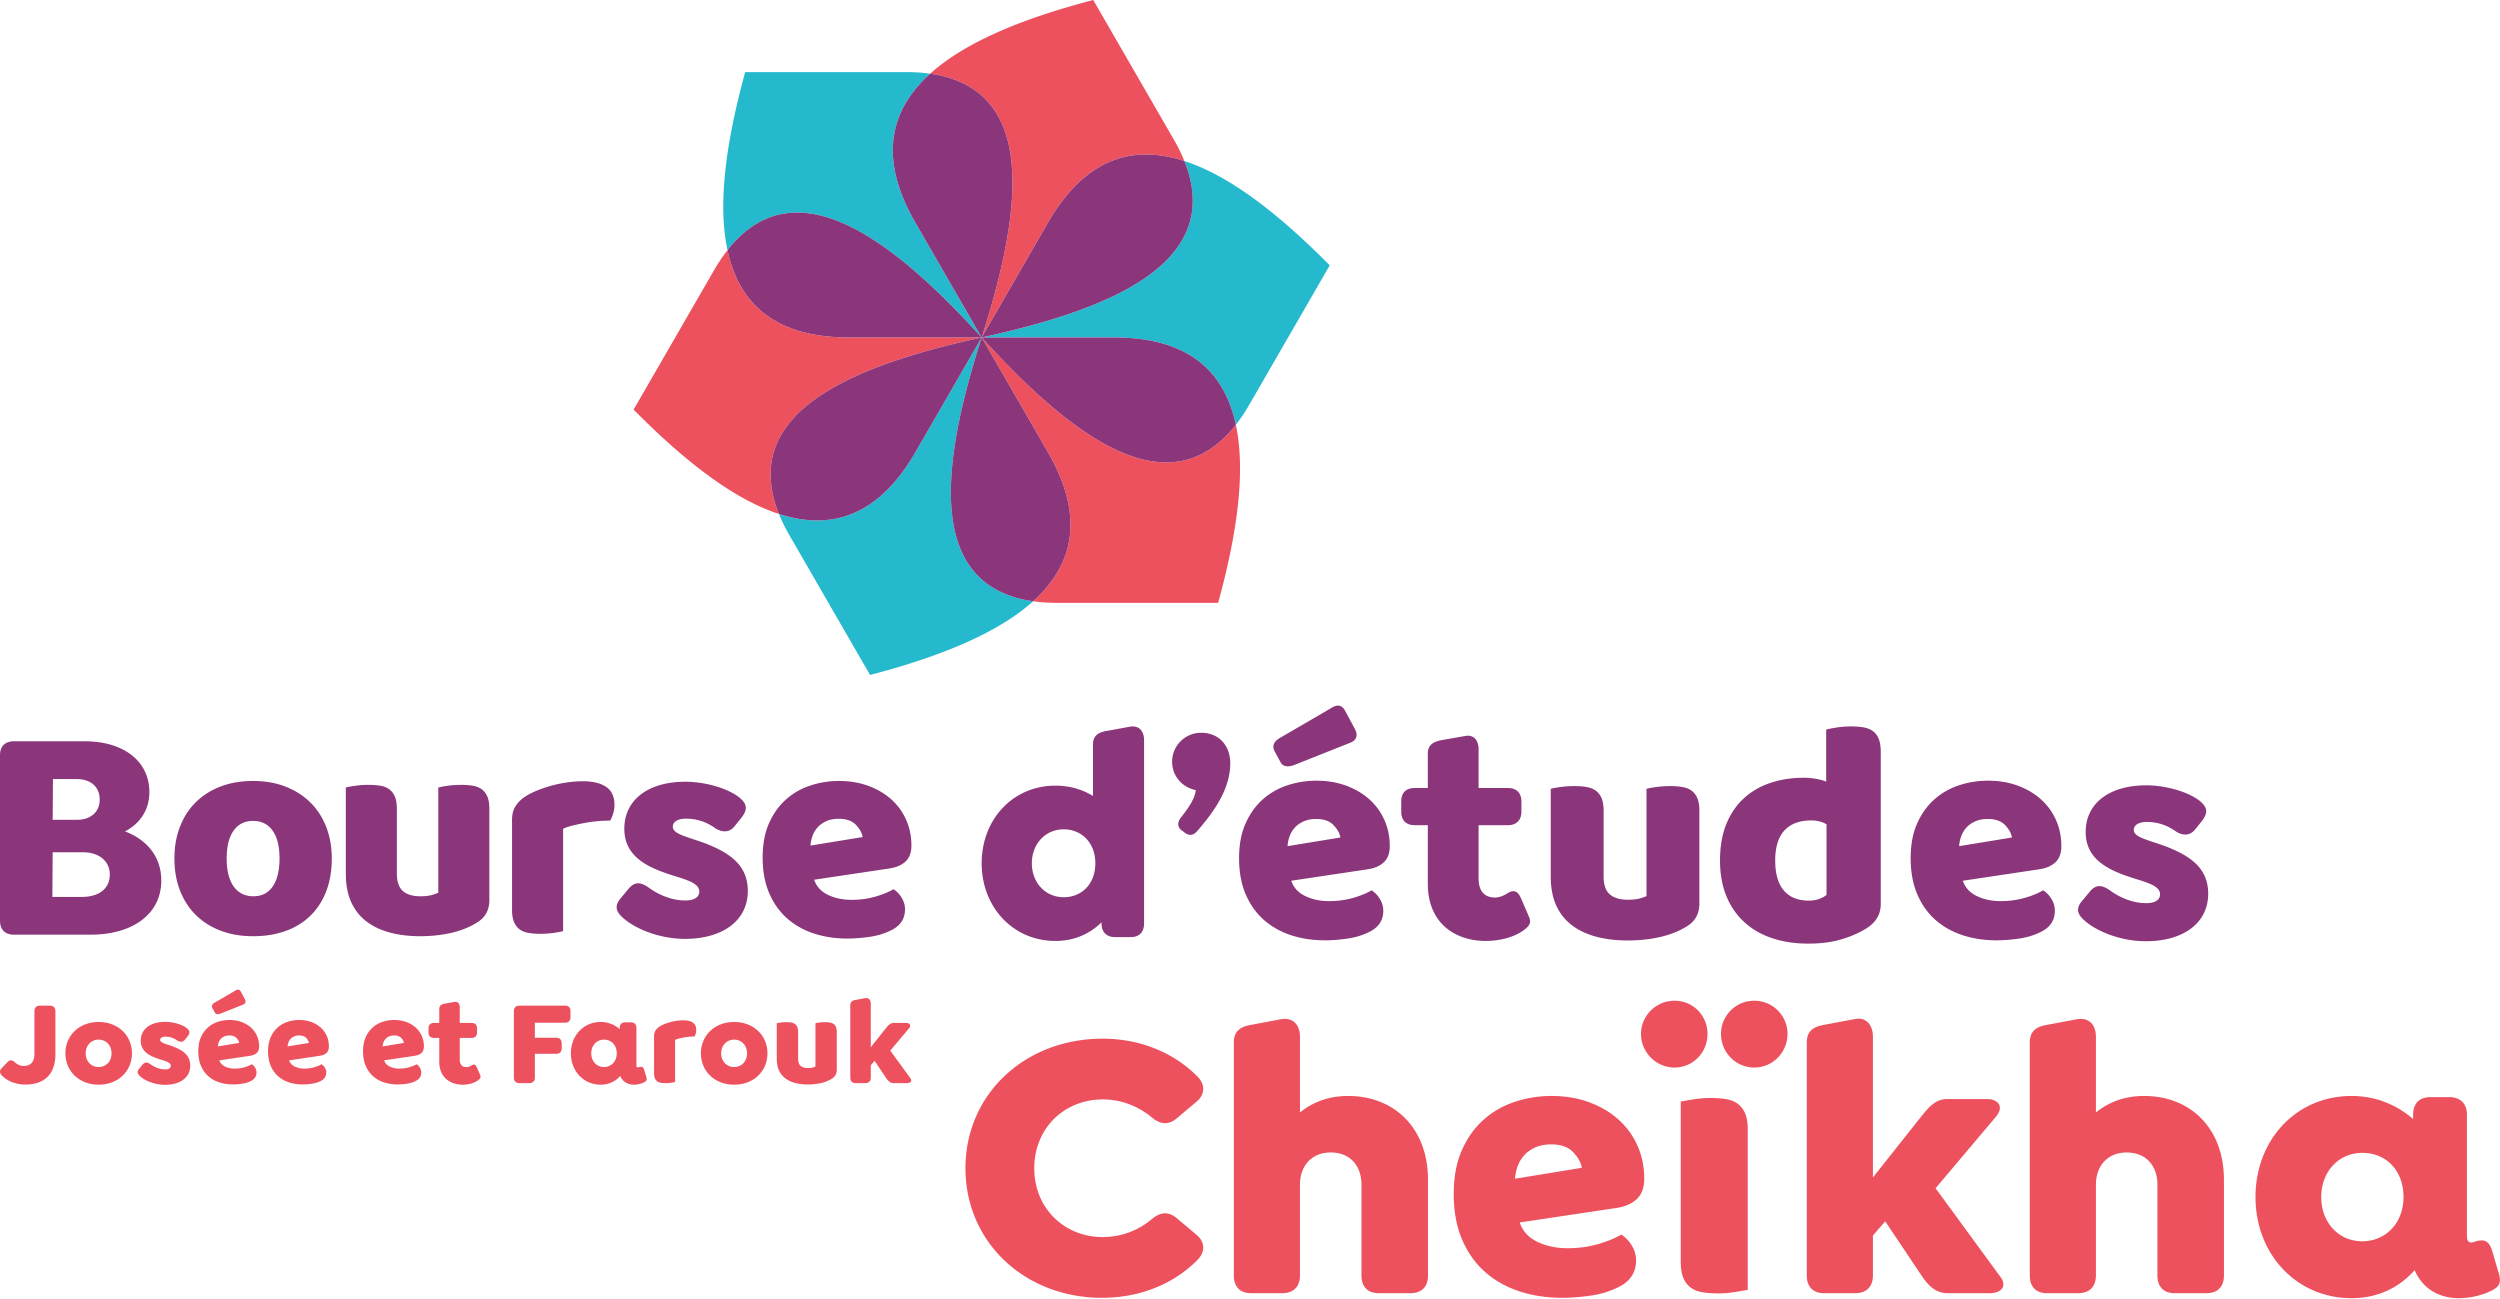 <svg viewBox="0 0 1441 749" xmlns="http://www.w3.org/2000/svg" fill-rule="evenodd" clip-rule="evenodd" stroke-linejoin="round" stroke-miterlimit="2"><path d="M422.39 140.499a67.174 67.174 0 013.984-4.128c.45-.428.905-.789 1.35-1.194.911-.817 1.822-1.634 2.744-2.361.544-.434 1.1-.806 1.65-1.212.839-.616 1.683-1.233 2.533-1.783.595-.383 1.2-.717 1.8-1.067.828-.483 1.65-.961 2.484-1.383.627-.317 1.255-.594 1.883-.878a44.819 44.819 0 012.494-1.055 52.835 52.835 0 011.934-.672 45.878 45.878 0 012.522-.75 48.285 48.285 0 011.972-.473c.85-.183 1.706-.333 2.567-.466.667-.1 1.328-.2 2-.273.867-.094 1.744-.15 2.617-.194.666-.033 1.333-.078 2-.083.9-.006 1.805.027 2.711.072.655.028 1.305.039 1.966.094.95.073 1.911.206 2.867.334.622.083 1.233.144 1.856.25 1.088.177 2.188.422 3.283.666.5.111.994.189 1.489.317 1.583.389 3.172.839 4.766 1.35.495.161.995.361 1.489.528 1.111.383 2.228.766 3.35 1.205.7.278 1.411.595 2.117.889.911.384 1.828.761 2.75 1.184.767.35 1.539.738 2.311 1.116.861.417 1.717.828 2.572 1.272.806.417 1.611.862 2.417 1.3.828.462 1.661.917 2.494 1.395.828.478 1.656.978 2.489 1.478.8.489 1.6.977 2.4 1.483a163.088 163.088 0 014.906 3.222c.878.6 1.755 1.206 2.633 1.828.75.528 1.495 1.072 2.245 1.617.905.666 1.816 1.333 2.727 2.022.695.528 1.389 1.067 2.089 1.605.956.739 1.906 1.478 2.861 2.239.628.5 1.245 1.017 1.873 1.523 1.016.833 2.044 1.666 3.061 2.527.478.4.955.817 1.428 1.223 7.311 6.238 14.555 13.044 21.638 20.155l.406.406a452.458 452.458 0 014.05 4.133c.183.189.367.372.55.561a566.82 566.82 0 014 4.183c.172.178.344.362.517.539a581.348 581.348 0 014.027 4.306l.373.4a649.785 649.785 0 014.194 4.572l-38.255-66.255.005-.006c-21.711-37.644-14.239-65.167 8.572-85.772a99.137 99.137 0 00-3.594-.428c-.245-.022-.472-.061-.717-.083a104.038 104.038 0 00-9.35-.417h.378-93.344a539.298 539.298 0 00-2.562 9.728c-.094.355-.183.705-.272 1.055a417.11 417.11 0 00-2.422 10.089c-6.789 29.928-9.878 58.739-4.944 81.778a70.803 70.803 0 012.727-3.333c.111-.128.228-.25.339-.378" fill="#25b9cd" fill-rule="nonzero"/><path d="M447.325 291.733a67.876 67.876 0 01-1.583-5.517c-.145-.6-.233-1.178-.356-1.767-.255-1.194-.505-2.388-.677-3.555-.1-.683-.15-1.356-.223-2.033-.111-1.034-.227-2.073-.277-3.089-.034-.706-.023-1.395-.028-2.089-.006-.956 0-1.911.05-2.845.033-.694.105-1.383.178-2.066.088-.906.194-1.806.333-2.689a46.96 46.96 0 01.383-2.011c.184-.861.384-1.717.617-2.556a41.435 41.435 0 011.455-4.4c.245-.628.489-1.25.762-1.867.355-.8.744-1.588 1.144-2.372.3-.589.594-1.183.928-1.766a47.6 47.6 0 011.411-2.317c.355-.55.689-1.111 1.067-1.65a51.85 51.85 0 011.727-2.322c.378-.495.739-.995 1.139-1.484.7-.85 1.461-1.677 2.222-2.511.345-.372.662-.761 1.017-1.128a72.858 72.858 0 013.556-3.455c.383-.345.805-.678 1.2-1.017a84.793 84.793 0 012.716-2.305c.589-.467 1.217-.923 1.828-1.384.789-.6 1.578-1.205 2.4-1.794.689-.489 1.411-.967 2.122-1.445.789-.533 1.578-1.072 2.395-1.588a94.032 94.032 0 012.328-1.439c.811-.495 1.622-.984 2.455-1.467.828-.478 1.678-.944 2.528-1.417.817-.45 1.639-.9 2.478-1.339.9-.472 1.816-.938 2.739-1.4.822-.416 1.661-.827 2.505-1.233.961-.461 1.922-.922 2.9-1.367.833-.383 1.678-.761 2.528-1.138 1.028-.45 2.061-.906 3.111-1.35.806-.339 1.622-.673 2.433-1.006 1.117-.456 2.239-.911 3.373-1.361.744-.289 1.5-.572 2.255-.856 1.233-.466 2.461-.939 3.717-1.389.583-.216 1.183-.422 1.772-.627 9.056-3.217 18.572-6.084 28.278-8.661.183-.045.366-.1.55-.15 1.866-.489 3.733-.967 5.605-1.439.256-.067.511-.134.761-.195 1.873-.466 3.745-.928 5.623-1.378a693.854 693.854 0 016.472-1.511c.178-.039.355-.077.533-.122 2.011-.455 4.022-.9 6.034-1.339.005 0 .011-.005.022-.005H489.32c-43.456-.028-63.556-20.261-69.995-50.311a93.154 93.154 0 00-2.166 2.894c-.145.206-.289.378-.434.578a104.587 104.587 0 00-5.033 7.889l.189-.328-46.672 80.844c2.366 2.389 4.75 4.75 7.144 7.084.261.25.517.511.778.761 2.494 2.422 5 4.805 7.522 7.139 22.528 20.839 45.933 37.922 68.35 45.172a82.317 82.317 0 01-1.522-4.028c-.056-.161-.1-.322-.156-.483" fill="#ed515e" fill-rule="nonzero"/><path d="M489.32 194.52h76.511l-.016-.017a838.626 838.626 0 00-4.178-4.55c-.128-.133-.25-.272-.372-.405a1013.888 1013.888 0 00-4.034-4.306c-.172-.178-.339-.361-.511-.539a717.95 717.95 0 00-4-4.183c-.183-.183-.366-.372-.55-.561a395.681 395.681 0 00-4.055-4.133l-.4-.4c-7.089-7.117-14.328-13.923-21.639-20.162-.478-.405-.95-.822-1.428-1.222-1.022-.861-2.044-1.689-3.067-2.528-.622-.505-1.244-1.022-1.866-1.516-.956-.767-1.911-1.506-2.861-2.245-.7-.539-1.395-1.077-2.095-1.605a147.11 147.11 0 00-2.728-2.017c-.744-.55-1.494-1.089-2.239-1.622a189.88 189.88 0 00-7.538-5.05c-.8-.506-1.6-.995-2.4-1.478a123.715 123.715 0 00-2.495-1.483c-.828-.478-1.661-.934-2.494-1.389-.806-.445-1.606-.889-2.411-1.306-.862-.444-1.717-.855-2.573-1.272-.772-.378-1.544-.761-2.316-1.117-.917-.422-1.834-.794-2.75-1.183-.706-.294-1.411-.611-2.111-.889a83.638 83.638 0 00-3.356-1.205c-.494-.167-.989-.367-1.483-.528a74.876 74.876 0 00-4.767-1.35c-.5-.122-.994-.206-1.489-.317-1.094-.244-2.194-.489-3.283-.666-.622-.106-1.239-.162-1.856-.245-.961-.128-1.916-.261-2.872-.339-.656-.055-1.311-.066-1.961-.094a44.108 44.108 0 00-2.717-.067c-.666.006-1.328.045-1.994.078a40.956 40.956 0 00-4.622.467c-.856.133-1.712.288-2.562.466-.661.145-1.316.3-1.977.472-.839.223-1.684.478-2.517.75-.65.212-1.294.434-1.939.678-.833.317-1.667.678-2.494 1.05-.628.284-1.256.561-1.878.878-.833.422-1.661.9-2.483 1.383-.606.35-1.206.689-1.8 1.067-.856.55-1.695 1.167-2.539 1.789-.55.4-1.106.772-1.65 1.205-.923.734-1.828 1.545-2.739 2.362-.45.405-.906.766-1.35 1.194a65.729 65.729 0 00-3.984 4.128l-.344.378a76.954 76.954 0 00-2.722 3.333c6.439 30.055 26.539 50.289 69.994 50.311" fill="#8b357b" fill-rule="nonzero"/><path d="M590.764 345.754a65.924 65.924 0 01-5.572-1.388c-.589-.167-1.133-.384-1.706-.573-1.161-.377-2.322-.755-3.416-1.189-.645-.261-1.245-.55-1.873-.827-.95-.417-1.911-.839-2.811-1.306-.627-.322-1.222-.678-1.827-1.022a47.63 47.63 0 01-2.439-1.461c-.584-.384-1.139-.784-1.7-1.184a46.21 46.21 0 01-2.156-1.638 41.068 41.068 0 01-1.555-1.339 43.464 43.464 0 01-3.306-3.284 43.596 43.596 0 01-1.683-1.983 47.932 47.932 0 01-1.234-1.594 49.666 49.666 0 01-1.483-2.178c-.361-.556-.728-1.111-1.067-1.684a46.782 46.782 0 01-1.3-2.383c-.3-.583-.616-1.155-.9-1.75-.405-.867-.772-1.761-1.144-2.655-.233-.578-.495-1.139-.711-1.728-.389-1.034-.728-2.106-1.061-3.178-.156-.489-.334-.956-.478-1.45a71.308 71.308 0 01-1.206-4.8c-.111-.511-.189-1.039-.289-1.55a86.314 86.314 0 01-.633-3.511c-.111-.745-.189-1.511-.289-2.272-.122-.984-.255-1.967-.35-2.973-.078-.844-.128-1.705-.189-2.561-.066-.955-.139-1.9-.183-2.866-.039-.906-.061-1.823-.078-2.739-.022-.95-.044-1.9-.044-2.861 0-.956.016-1.923.039-2.895.016-.933.039-1.872.077-2.816a208.756 208.756 0 01.339-5.862c.084-1.061.167-2.122.267-3.194.089-.917.183-1.833.283-2.756.123-1.116.245-2.238.384-3.366.105-.867.227-1.745.344-2.617.167-1.194.328-2.389.511-3.6.122-.789.256-1.583.384-2.378.211-1.3.422-2.6.655-3.916.111-.611.233-1.234.345-1.845 1.744-9.455 4.016-19.128 6.638-28.822.05-.183.095-.367.145-.55a527.439 527.439 0 011.555-5.578c.073-.25.139-.505.212-.755.533-1.85 1.072-3.706 1.622-5.556.072-.239.139-.478.211-.717a494.513 494.513 0 011.717-5.644c.05-.172.105-.344.161-.522a605.687 605.687 0 011.855-5.895c0-.005 0-.016.006-.022l-38.256 66.256h-.005c-21.745 37.627-49.317 44.916-78.567 35.466.45 1.1.917 2.206 1.428 3.328.105.222.178.439.283.661 1.256 2.7 2.678 5.467 4.317 8.3l-.189-.328 46.672 80.845a576.712 576.712 0 009.706-2.645c.35-.1.7-.194 1.05-.294 3.344-.95 6.666-1.928 9.95-2.944 29.311-9.089 55.805-20.817 73.289-36.612a73.92 73.92 0 01-4.25-.694c-.167-.033-.328-.072-.495-.106" fill="#25b9cd" fill-rule="nonzero"/><path d="M527.572 260.779h.006l38.25-66.255h-.022c-2.006.439-4.017.889-6.028 1.344-.183.039-.361.084-.539.123-1.917.438-3.828.883-5.744 1.338-.239.056-.484.117-.728.173-1.872.45-3.75.905-5.617 1.372a458.816 458.816 0 00-6.366 1.639c-.189.05-.367.1-.55.15-9.706 2.578-19.223 5.444-28.278 8.661-.595.205-1.189.411-1.778.622-1.25.456-2.483.922-3.717 1.395-.75.283-1.505.566-2.25.855-1.139.445-2.255.9-3.372 1.361-.817.334-1.633.667-2.439 1.006-1.05.439-2.083.894-3.111 1.35-.844.378-1.689.75-2.522 1.133a173.422 173.422 0 00-5.411 2.606c-.922.455-1.834.927-2.734 1.4-.838.439-1.661.889-2.483 1.339-.85.466-1.694.938-2.528 1.416-.827.478-1.639.972-2.45 1.467-.783.472-1.572.95-2.333 1.439-.817.516-1.6 1.05-2.389 1.583-.717.483-1.433.961-2.122 1.45-.828.583-1.611 1.189-2.4 1.789-.611.467-1.239.917-1.828 1.389-.944.75-1.833 1.528-2.722 2.3-.395.344-.811.678-1.2 1.022a75.174 75.174 0 00-3.556 3.45c-.355.372-.672.761-1.016 1.133-.761.828-1.517 1.656-2.223 2.512-.4.483-.755.988-1.138 1.483-.589.767-1.184 1.533-1.728 2.317-.372.538-.711 1.1-1.061 1.655a49.135 49.135 0 00-1.417 2.311 45.303 45.303 0 00-.928 1.772c-.4.784-.789 1.567-1.139 2.367a48.831 48.831 0 00-.766 1.867 43.198 43.198 0 00-1.456 4.4 43.759 43.759 0 00-.611 2.555 40.763 40.763 0 00-.383 2.017 41.91 41.91 0 00-.339 2.689c-.067.683-.139 1.367-.178 2.067-.05.933-.05 1.888-.044 2.844.005.694-.006 1.383.027 2.089.05 1.011.161 2.05.273 3.089.077.678.122 1.344.222 2.033.172 1.167.428 2.361.678 3.556.122.589.211 1.166.355 1.761a69.873 69.873 0 001.583 5.522c.056.161.106.322.162.483.45 1.323.966 2.667 1.522 4.023 29.244 9.455 56.816 2.161 78.566-35.462" fill="#8b357b" fill-rule="nonzero"/><path d="M709.269 248.545a69.06 69.06 0 01-3.984 4.133c-.45.423-.905.784-1.35 1.189-.911.817-1.816 1.628-2.744 2.361-.545.434-1.1.806-1.65 1.211-.839.617-1.684 1.234-2.534 1.784-.594.383-1.2.716-1.8 1.066-.827.484-1.65.962-2.483 1.384-.628.316-1.255.594-1.883.878a44.53 44.53 0 01-2.495 1.055c-.639.239-1.289.461-1.933.672a41.89 41.89 0 01-2.522.75c-.656.173-1.311.328-1.972.473-.85.183-1.706.333-2.567.466-.667.1-1.328.2-2 .272-.867.095-1.745.15-2.617.195-.666.033-1.328.072-2 .083-.9.006-1.805-.033-2.711-.072-.655-.028-1.305-.039-1.967-.094a56.547 56.547 0 01-2.866-.334c-.622-.083-1.234-.144-1.856-.25-1.089-.178-2.189-.422-3.283-.666-.5-.112-.995-.195-1.489-.317a71.72 71.72 0 01-4.767-1.35c-.494-.161-.994-.361-1.483-.528a85.22 85.22 0 01-3.356-1.205c-.705-.278-1.411-.595-2.116-.889-.911-.384-1.828-.761-2.75-1.184-.767-.35-1.545-.739-2.311-1.116-.861-.417-1.717-.828-2.578-1.273-.8-.416-1.606-.861-2.411-1.305-.828-.45-1.661-.911-2.495-1.389-.827-.478-1.655-.978-2.489-1.483-.8-.484-1.6-.973-2.4-1.478-.861-.545-1.722-1.1-2.583-1.667-.772-.505-1.544-1.028-2.322-1.555-.878-.6-1.756-1.206-2.633-1.828-.75-.533-1.495-1.072-2.245-1.617-.905-.666-1.817-1.333-2.728-2.022-.694-.522-1.394-1.067-2.089-1.606a251.319 251.319 0 01-2.861-2.238c-.622-.5-1.244-1.017-1.872-1.523-1.017-.833-2.039-1.666-3.061-2.527-.478-.4-.956-.817-1.428-1.223-7.311-6.233-14.555-13.044-21.639-20.155-.139-.139-.272-.267-.405-.406a452.458 452.458 0 01-4.05-4.133c-.184-.189-.367-.372-.55-.561a482.37 482.37 0 01-4-4.184 492.246 492.246 0 01-4.545-4.844c-.122-.133-.25-.267-.372-.406a802.825 802.825 0 01-4.178-4.55l-.016-.016 38.255 66.255-.005.006c21.711 37.644 14.239 65.167-8.573 85.767 1.178.166 2.373.311 3.595.433.244.022.472.061.717.083 2.966.267 6.072.417 9.344.417h-.372 93.344a587.32 587.32 0 002.567-9.728c.083-.355.178-.705.267-1.061.85-3.367 1.666-6.733 2.422-10.083 6.789-29.928 9.878-58.739 4.944-81.778a72.809 72.809 0 01-2.728 3.333c-.111.128-.227.25-.338.378" fill="#ed515e" fill-rule="nonzero"/><path d="M604.082 260.782l-38.25-66.261c-.005.006-.005.017-.011.022a832.422 832.422 0 00-1.85 5.895c-.055.178-.111.35-.166.522a654.318 654.318 0 00-1.711 5.644c-.073.239-.139.478-.212.717-.55 1.85-1.094 3.706-1.622 5.556-.072.25-.139.505-.211.755a504.507 504.507 0 00-1.555 5.578c-.05.183-.095.367-.145.55-2.622 9.694-4.894 19.367-6.639 28.822-.116.611-.239 1.234-.344 1.845-.234 1.316-.445 2.616-.656 3.916-.128.795-.261 1.589-.383 2.378-.183 1.211-.345 2.406-.511 3.6-.117.872-.239 1.75-.345 2.617-.139 1.128-.266 2.25-.389 3.372-.094.917-.194 1.833-.277 2.75a160.962 160.962 0 00-.45 5.983 149.5 149.5 0 00-.156 3.073 121.98 121.98 0 00-.078 2.816c-.022.972-.039 1.939-.039 2.895 0 .961.023 1.911.045 2.861.017.916.039 1.833.078 2.739.044.966.111 1.911.177 2.866.062.856.117 1.717.195 2.561.094 1.006.228 1.989.35 2.973.094.761.178 1.527.289 2.277.183 1.189.405 2.345.633 3.506.1.511.178 1.039.283 1.55a75.129 75.129 0 001.212 4.8c.144.494.322.961.472 1.45.339 1.072.678 2.144 1.066 3.178.217.589.478 1.15.712 1.728.366.894.733 1.788 1.144 2.655.283.595.594 1.167.9 1.75.417.806.839 1.606 1.3 2.383.339.573.706 1.128 1.067 1.684a45.45 45.45 0 001.477 2.178c.4.538.817 1.066 1.239 1.594.545.678 1.1 1.339 1.684 1.983.45.506.916.995 1.394 1.478a46.022 46.022 0 001.911 1.806 46.2 46.2 0 001.55 1.339 46.361 46.361 0 002.161 1.638c.561.4 1.117.8 1.7 1.184.784.511 1.611.989 2.439 1.461.606.35 1.2.7 1.828 1.022.9.467 1.856.889 2.811 1.306.622.277 1.228.572 1.872.827 1.095.434 2.256.812 3.417 1.195.572.183 1.117.4 1.706.572 1.783.522 3.633.989 5.572 1.383.166.034.328.073.494.106 1.372.272 2.795.494 4.25.694 22.811-20.6 30.278-48.127 8.572-85.772" fill="#8b357b" fill-rule="nonzero"/><path d="M759.308 145.874l-.778-.767a451.573 451.573 0 00-7.528-7.139c-22.522-20.839-45.927-37.922-68.35-45.166a74.758 74.758 0 011.528 4.027c.05.162.1.317.156.484a67.284 67.284 0 011.583 5.516c.145.595.233 1.173.356 1.762.255 1.2.505 2.394.677 3.555.1.689.145 1.356.223 2.033.111 1.039.227 2.078.272 3.089.039.706.028 1.4.028 2.095a48.74 48.74 0 01-.045 2.844c-.039.695-.111 1.378-.178 2.067-.088.9-.194 1.8-.338 2.683-.112.684-.239 1.35-.378 2.017a43.436 43.436 0 01-.617 2.555 42.911 42.911 0 01-1.455 4.4c-.245.628-.489 1.25-.762 1.867-.355.8-.744 1.583-1.144 2.367-.3.594-.6 1.189-.928 1.772-.439.783-.928 1.55-1.416 2.317-.35.55-.689 1.111-1.062 1.655-.544.784-1.138 1.55-1.727 2.317-.384.489-.739.994-1.139 1.478a63.439 63.439 0 01-2.222 2.511c-.345.378-.662.761-1.017 1.133a69.667 69.667 0 01-3.556 3.45c-.389.35-.805.678-1.2 1.022a78.664 78.664 0 01-2.716 2.3c-.595.473-1.223.928-1.828 1.389-.795.6-1.578 1.206-2.4 1.789-.695.495-1.411.967-2.128 1.45-.789.533-1.572 1.067-2.389 1.589-.761.489-1.55.961-2.333 1.439-.811.489-1.622.983-2.45 1.467-.833.477-1.678.944-2.528 1.411-.822.455-1.644.9-2.483 1.344-.9.472-1.811.939-2.734 1.4-.827.417-1.661.828-2.505 1.233-.961.462-1.928.917-2.906 1.367-.833.383-1.672.761-2.522 1.133a193.98 193.98 0 01-3.111 1.356c-.806.339-1.622.672-2.439 1.006-1.117.455-2.233.911-3.372 1.355-.745.295-1.5.572-2.25.856-1.233.472-2.467.939-3.717 1.394-.589.211-1.183.417-1.772.628-9.061 3.211-18.578 6.078-28.283 8.655l-.545.15c-1.866.495-3.733.973-5.605 1.445-.256.061-.511.128-.767.194-1.867.467-3.744.923-5.617 1.373-.244.061-.489.116-.727.177-1.917.45-3.828.9-5.745 1.334-.178.039-.355.083-.533.122-2.017.455-4.028.905-6.034 1.344-.005 0-.016 0-.022.006h76.506c43.461.022 63.561 20.255 70 50.311a94.7 94.7 0 002.166-2.9c.145-.2.289-.372.434-.578a104.06 104.06 0 005.028-7.883l-.184.322 46.672-80.839a567.166 567.166 0 00-7.144-7.083" fill="#25b9cd" fill-rule="nonzero"/><path d="M642.339 194.524h-76.512l.017.017a767.16 767.16 0 004.178 4.55c.128.139.25.267.372.406a956.28 956.28 0 004.033 4.305 658.12 658.12 0 004.512 4.722c.183.184.366.373.55.562a478.788 478.788 0 004.455 4.533c7.089 7.117 14.328 13.922 21.639 20.161.478.406.956.822 1.428 1.222 1.022.856 2.044 1.689 3.066 2.522.623.512 1.245 1.023 1.867 1.523.956.761 1.911 1.505 2.867 2.244.694.539 1.389 1.078 2.089 1.606.905.683 1.816 1.355 2.727 2.016.745.55 1.495 1.089 2.239 1.623a189.854 189.854 0 007.539 5.05c.8.505 1.6.994 2.4 1.477.834.506 1.661 1 2.495 1.484.833.477 1.661.933 2.494 1.389.806.444 1.611.888 2.411 1.3.861.45 1.717.861 2.572 1.277.773.378 1.545.761 2.317 1.117.917.417 1.833.794 2.75 1.183.706.295 1.411.611 2.111.889 1.122.439 2.239.822 3.356 1.206.494.166.989.366 1.483.522a68.19 68.19 0 004.767 1.356c.5.122.994.205 1.489.316 1.094.245 2.194.484 3.283.667.622.105 1.239.161 1.856.244a50.67 50.67 0 002.872.339c.655.056 1.311.067 1.961.095.905.039 1.817.077 2.717.066.666-.005 1.327-.044 1.994-.083.878-.044 1.75-.1 2.622-.189a48.769 48.769 0 002-.278 39.497 39.497 0 002.561-.461 48.972 48.972 0 001.978-.478 41.67 41.67 0 002.517-.744c.65-.211 1.294-.433 1.939-.678a45.588 45.588 0 002.494-1.05c.628-.283 1.256-.561 1.878-.878a49.62 49.62 0 002.483-1.383c.606-.35 1.206-.689 1.8-1.067.856-.555 1.695-1.172 2.539-1.788.55-.4 1.106-.778 1.65-1.206.922-.733 1.828-1.544 2.739-2.361.45-.406.906-.767 1.35-1.195a67.378 67.378 0 003.983-4.127c.117-.134.234-.25.345-.378a78.328 78.328 0 002.722-3.333c-6.439-30.056-26.539-50.289-69.994-50.312" fill="#8b357b" fill-rule="nonzero"/><path d="M540.895 43.289c1.939.394 3.789.861 5.572 1.389.589.172 1.133.383 1.705.572 1.162.378 2.323.756 3.417 1.189.645.261 1.245.55 1.872.828.956.422 1.906.839 2.811 1.305.628.322 1.223.678 1.828 1.022.828.473 1.656.95 2.439 1.462.583.383 1.139.783 1.7 1.188a42.319 42.319 0 012.156 1.634c.533.433 1.05.883 1.555 1.339a41.966 41.966 0 011.906 1.811c.478.478.944.966 1.4 1.472a47.131 47.131 0 011.683 1.983c.422.528.839 1.056 1.233 1.6a45.429 45.429 0 011.484 2.173c.361.555.728 1.111 1.066 1.683.462.778.878 1.583 1.3 2.383.3.584.617 1.156.9 1.75.406.867.773 1.761 1.139 2.656.239.578.495 1.139.717 1.728a58.548 58.548 0 011.061 3.177c.156.489.333.956.478 1.45.45 1.561.855 3.167 1.205 4.806.112.505.189 1.033.289 1.544a86.31 86.31 0 01.634 3.511c.111.745.189 1.512.289 2.273.122.989.25 1.966.35 2.977.077.839.127 1.7.188 2.562.067.95.139 1.894.184 2.861.039.905.055 1.827.078 2.739.022.95.044 1.9.044 2.861 0 .955-.017 1.922-.039 2.894-.017.933-.044 1.872-.078 2.822a198.101 198.101 0 01-.339 5.856c-.083 1.061-.166 2.122-.272 3.194-.083.917-.178 1.834-.278 2.756-.122 1.117-.244 2.239-.383 3.372-.105.861-.228 1.739-.35 2.611a225.16 225.16 0 01-.505 3.6c-.123.789-.256 1.584-.384 2.378-.211 1.3-.422 2.606-.655 3.917-.106.616-.234 1.233-.345 1.85-1.744 9.45-4.016 19.122-6.639 28.816-.05.184-.1.367-.144.55a527.512 527.512 0 01-1.556 5.578c-.072.25-.139.506-.211.756a684.068 684.068 0 01-1.622 5.555c-.072.239-.139.478-.211.717-.567 1.883-1.133 3.767-1.717 5.644-.05.173-.105.345-.161.523a634.269 634.269 0 01-1.855 5.894c0 .006-.006.017-.006.022l38.256-66.255c21.75-37.628 49.322-44.917 78.566-35.467a85.851 85.851 0 00-1.422-3.322c-.106-.228-.178-.439-.283-.667a105.834 105.834 0 00-4.317-8.3l.189.328L630.145 0c-3.256.85-6.489 1.733-9.706 2.639-.35.1-.705.194-1.05.294-3.344.95-6.667 1.928-9.95 2.945-29.311 9.089-55.805 20.816-73.289 36.611 1.45.2 2.878.422 4.25.694.167.034.328.073.495.106" fill="#ed515e" fill-rule="nonzero"/><path d="M527.577 128.261l38.25 66.261c.005-.005.005-.016.011-.022a832.134 832.134 0 001.85-5.894l.167-.523c.577-1.877 1.15-3.761 1.711-5.644.072-.239.139-.478.211-.717a528.6 528.6 0 001.622-5.555c.072-.25.139-.506.211-.756.528-1.861 1.05-3.717 1.556-5.578.05-.183.094-.366.144-.55 2.622-9.694 4.895-19.366 6.639-28.816.117-.617.239-1.239.345-1.85.233-1.311.444-2.617.655-3.917.128-.794.261-1.589.383-2.378.184-1.211.345-2.405.512-3.6.116-.872.238-1.75.344-2.611.139-1.133.267-2.255.383-3.378.1-.916.195-1.833.284-2.75.1-1.072.183-2.133.266-3.194.067-.933.134-1.867.184-2.789.061-1.033.116-2.056.155-3.072.039-.945.061-1.884.078-2.817.022-.972.039-1.939.039-2.894 0-.961-.022-1.911-.045-2.861-.016-.912-.038-1.834-.077-2.739a96.042 96.042 0 00-.184-2.867 90.517 90.517 0 00-.189-2.556c-.094-1.011-.227-1.988-.35-2.977-.1-.761-.177-1.528-.288-2.278a87.649 87.649 0 00-.634-3.506c-.1-.511-.178-1.039-.289-1.544a70.582 70.582 0 00-1.205-4.806c-.145-.494-.322-.961-.472-1.45-.339-1.072-.678-2.144-1.067-3.177-.217-.589-.478-1.15-.711-1.728a54.165 54.165 0 00-1.145-2.656c-.283-.594-.6-1.166-.9-1.75-.416-.8-.839-1.605-1.3-2.383-.339-.572-.705-1.128-1.066-1.683a42.5 42.5 0 00-1.478-2.173c-.4-.544-.817-1.072-1.239-1.6a47.131 47.131 0 00-1.683-1.983 45.487 45.487 0 00-1.4-1.478 45.451 45.451 0 00-1.906-1.805 39.325 39.325 0 00-1.555-1.339 39.817 39.817 0 00-2.156-1.634 46.808 46.808 0 00-1.7-1.188 47.642 47.642 0 00-2.439-1.462c-.605-.344-1.2-.7-1.828-1.022-.9-.466-1.855-.889-2.811-1.305-.622-.278-1.228-.567-1.872-.828-1.094-.433-2.256-.811-3.417-1.195-.572-.183-1.116-.394-1.705-.572a68.115 68.115 0 00-5.572-1.383c-.167-.033-.328-.072-.495-.106a73.074 73.074 0 00-4.25-.694c-22.811 20.6-30.278 48.128-8.572 85.772M604.086 128.264l-38.255 66.261c.005-.006.011-.006.022-.006a771.48 771.48 0 006.028-1.344c.183-.039.361-.083.539-.122 1.916-.439 3.827-.884 5.744-1.339.239-.056.483-.117.728-.172 1.872-.45 3.75-.906 5.617-1.373.255-.066.511-.133.761-.194 1.877-.472 3.744-.95 5.605-1.444.189-.05.367-.1.55-.15 9.706-2.578 19.222-5.445 28.278-8.662.589-.205 1.189-.411 1.778-.622 1.25-.455 2.483-.922 3.716-1.394.75-.284 1.506-.567 2.25-.856 1.139-.444 2.256-.9 3.373-1.361.816-.328 1.633-.661 2.439-1a203.4 203.4 0 003.111-1.355c.844-.378 1.689-.75 2.522-1.134a177.24 177.24 0 008.144-4.005 122.46 122.46 0 002.484-1.339c.85-.467 1.694-.939 2.527-1.417.828-.478 1.639-.972 2.45-1.461.784-.478 1.573-.956 2.334-1.439.816-.522 1.6-1.055 2.389-1.589.711-.483 1.433-.955 2.127-1.45.823-.583 1.606-1.189 2.4-1.789.606-.461 1.234-.916 1.823-1.389.944-.75 1.833-1.527 2.722-2.3.394-.344.811-.677 1.2-1.022a74.67 74.67 0 003.555-3.45c.356-.372.673-.755 1.017-1.133.756-.828 1.517-1.656 2.217-2.511.405-.484.761-.989 1.144-1.484.589-.766 1.184-1.533 1.728-2.316.372-.539.711-1.1 1.061-1.65.489-.767.972-1.534 1.417-2.317.328-.583.622-1.178.928-1.772.4-.783.788-1.567 1.144-2.367.267-.616.517-1.244.761-1.866a43.229 43.229 0 001.456-4.4c.227-.845.433-1.695.611-2.556.139-.667.272-1.339.383-2.017.145-.883.25-1.783.339-2.683.067-.689.139-1.372.178-2.067.05-.939.05-1.894.044-2.85 0-.694.006-1.383-.028-2.089-.05-1.011-.161-2.05-.272-3.088-.078-.678-.122-1.345-.222-2.034-.172-1.166-.428-2.361-.678-3.555-.122-.589-.211-1.167-.355-1.761a69.365 69.365 0 00-1.584-5.523 13.008 13.008 0 01-.155-.483 77.147 77.147 0 00-1.528-4.022c-29.244-9.456-56.817-2.161-78.567 35.461" fill="#8b357b" fill-rule="nonzero"/><path d="M556.487 673.374c0-42.767 34.35-74.683 79.117-74.683 21.495 0 40.772 7.983 54.289 21.5 4.878 4.65 4.878 10.416 0 14.622l-11.3 9.533c-4.878 4.211-9.528 3.983-14.628-.222-7.755-6.428-17.505-10.417-28.361-10.417-22.161 0-39.45 16.622-39.45 39.667 0 23.05 17.289 39.667 39.45 39.667a43.731 43.731 0 0028.361-10.412c5.1-4.211 9.75-4.433 14.628-.222l11.3 9.528c4.878 4.211 4.878 9.972 0 14.622-13.517 13.522-32.794 21.5-54.733 21.5-44.323 0-78.673-31.911-78.673-74.683M823.094 680.024v55.178c0 6.428-3.544 10.195-10.194 10.195h-18.173c-6.427 0-9.972-3.767-9.972-10.195v-52.3c0-11.078-6.65-18.611-17.728-18.611-10.861 0-17.727 7.533-17.727 18.611v52.3c0 6.428-3.767 10.195-10.195 10.195h-17.95c-6.428 0-9.972-3.767-9.972-10.195V600.908c0-6.422 3.544-9.084 9.972-10.195l17.728-3.322c6.65-.883 10.417 3.545 10.417 10.195v43.655c7.089-5.761 16.177-9.528 27.7-9.528 27.033 0 46.094 18.839 46.094 48.311M1146.92 745.397h-24.16c-6.65 0-10.85-3.767-15.07-9.973l-21.05-31.466-7.09 8.194v23.05c0 6.428-3.77 10.195-10.19 10.195h-17.95c-6.43 0-9.98-3.767-9.98-10.195V600.908c0-6.422 3.55-9.084 9.98-10.195l17.72-3.322c6.65-1.328 10.42 3.545 10.42 10.195v81.111l27.92-35.239c4.88-5.984 8.42-9.972 15.07-9.972h22.6c6.21 0 10.42 3.988 5.32 10.194l-34.79 41.217 36.79 50.305c5.09 6.206.89 10.195-5.54 10.195M1281.88 680.024v55.178c0 6.428-3.54 10.195-10.19 10.195h-18.17c-6.43 0-9.98-3.767-9.98-10.195v-52.3c0-11.078-6.64-18.611-17.72-18.611-10.87 0-17.73 7.533-17.73 18.611v52.3c0 6.428-3.77 10.195-10.2 10.195h-17.95c-6.42 0-9.97-3.767-9.97-10.195V600.908c0-6.422 3.55-9.084 9.97-10.195l17.73-3.322c6.65-.883 10.42 3.545 10.42 10.195v43.655c7.09-5.761 16.18-9.528 27.7-9.528 27.03 0 46.09 18.839 46.09 48.311M1436.35 743.846c-6.65 3.322-13.96 4.427-19.05 4.427-11.75 0-21.06-5.755-25.49-16.172-8.64 9.75-20.83 16.172-36.34 16.172-31.91 0-55.4-25.483-55.4-58.277 0-32.8 23.26-58.284 55.4-58.284 13.96 0 25.92 5.1 35.45 13.295v-2.434c0-6.427 3.55-10.194 9.97-10.194h10.86c6.43 0 10.19 3.767 10.19 10.194v69.361c0 2.217.23 4.212 2.44 4.212 1.55 0 3.33-1.112 5.32-1.112 3.55-.438 5.55 1.778 6.87 6.212l3.55 12.183c2.21 6.428-.23 8.422-3.77 10.417m-50.97-53.85c0-15.512-10.19-25.484-23.71-25.484-13.96 0-23.71 11.078-23.71 25.484 0 14.405 9.75 25.483 23.71 25.483 13.08 0 23.71-10.195 23.71-25.483M900.495 748.056c-8.85 0-17.067-1.239-24.639-3.712-7.584-2.477-14.178-6.188-19.806-11.138s-10.05-11.178-13.278-18.678c-3.227-7.5-4.838-16.278-4.838-26.328 0-9.906 1.611-18.417 4.838-25.544 3.228-7.123 7.462-12.973 12.717-17.55 5.25-4.578 11.25-7.95 18-10.128 6.75-2.172 13.65-3.267 20.706-3.267 7.95 0 15.189 1.206 21.716 3.6 6.528 2.406 12.15 5.711 16.878 9.906 4.728 4.2 8.395 9.227 11.022 15.077 2.623 5.85 3.939 12.228 3.939 19.128 0 5.1-1.428 9-4.278 11.7-2.85 2.706-6.822 4.428-11.922 5.178l-55.583 8.328c1.65 4.944 5.022 8.661 10.128 11.139 5.094 2.472 10.944 3.711 17.55 3.711 6.15 0 11.961-.789 17.444-2.361 5.472-1.578 9.933-3.411 13.389-5.517 2.394 1.5 4.422 3.6 6.072 6.306 1.645 2.7 2.472 5.55 2.472 8.544 0 6.756-3.144 11.778-9.45 15.078-4.805 2.555-10.2 4.278-16.2 5.178-6.005.9-11.627 1.35-16.877 1.35m-6.3-88.434c-3.6 0-6.717.6-9.339 1.795-2.628 1.205-4.767 2.739-6.417 4.616a19.158 19.158 0 00-3.711 6.3 25.64 25.64 0 00-1.461 7.089l38.478-6.3c-.45-3-2.1-6-4.95-9.005-2.85-3-7.056-4.495-12.6-4.495M1001.72 636.278c-1.819-1.361-4.052-2.272-6.696-2.727-2.656-.456-5.645-.678-8.973-.678-3.333 0-6.622.261-9.877.794a401.63 401.63 0 00-7.384 1.25v92.428c0 3.783.489 6.85 1.478 9.2.983 2.35 2.383 4.2 4.2 5.561 1.817 1.361 4.05 2.272 6.706 2.728 2.644.455 5.633.678 8.966.678 3.328 0 6.622-.261 9.88-.795 3.25-.533 5.72-.95 7.38-1.25v-92.428c0-3.783-.49-6.85-1.48-9.2-.98-2.344-2.38-4.2-4.2-5.561M984.206 595.978c0-10.622-8.35-19.166-18.977-19.166-10.623 0-19.35 8.544-19.35 19.166 0 10.628 8.727 19.356 19.35 19.356 10.627 0 18.977-8.728 18.977-19.356M1011.15 576.814a19.116 19.116 0 00-19.165 19.167c0 10.627 8.545 19.35 19.165 19.35 10.63 0 19.17-8.723 19.17-19.35a19.114 19.114 0 00-19.17-19.167M1.151 619.988c-1.511-1.439-1.511-2.95-.139-4.327l3.162-3.3c1.511-1.645 2.75-1.506 4.327-.134 1.239 1.095 2.817 2.195 5.156 2.195 3.917 0 6.178-2.4 6.178-6.734v-24.8c0-2.061 1.172-3.233 3.233-3.233h5.633c2.067 0 3.234 1.172 3.234 3.233v24.661c0 11.617-6.323 17.595-17.384 17.595-4.744 0-9.966-1.65-13.4-5.156M37.705 607.142c0-10.373 8.039-18.073 19.166-18.073 11.139 0 19.178 7.7 19.178 18.073 0 10.372-8.039 18.072-19.178 18.072-11.127 0-19.166-7.7-19.166-18.072m26.589 0c0-4.539-3.089-7.9-7.423-7.9-4.322 0-7.489 3.361-7.489 7.9 0 4.533 3.167 7.9 7.489 7.9 4.334 0 7.423-3.367 7.423-7.9M80.722 620.333c-1.583-1.439-1.922-2.745-.278-4.606l1.65-1.989c1.578-1.922 3.095-1.377 4.606-.344 2.333 1.717 5.355 3.028 8.522 3.028 2.055 0 3.222-.761 3.222-2.067 0-1.65-2.128-2.406-4.322-3.161-6.117-1.85-12.989-4.05-12.989-11.333 0-6.667 5.5-10.862 14.089-10.862 4.944 0 10.233 1.717 12.639 3.784 1.583 1.372 1.855 2.611.205 4.666l-1.444 1.789c-1.167 1.517-2.817 1.517-4.395.55-1.922-1.372-4.122-2.266-6.872-2.266-1.922 0-3.022.755-3.022 1.855 0 1.717 3.161 2.267 7.489 3.85 5.633 2.195 9.828 5.011 9.828 10.989 0 6.939-5.911 11.067-14.5 11.067-6.045 0-11.684-2.411-14.428-4.95M123.869 583.714c.55.962 1.717 1.095 3.161.545l13.122-5.222c1.167-.478 1.789-1.511 1.034-3.023l-2.406-4.461c-.616-1.105-1.578-1.516-3.028-.622l-12.022 7.006c-1.578.894-1.989 1.994-1.166 3.366l1.305 2.411zM275.382 622.807c-2.128 1.511-5.361 2.406-8.728 2.406-6.872 0-13.467-3.917-13.467-13.328v-13.606h-3.022c-2.061 0-3.161-1.166-3.161-3.161v-2.339c0-2.061 1.1-3.155 3.161-3.155h3.022v-7.972c0-1.995 1.167-2.75 3.162-3.167l5.494-.961c2.067-.411 3.161 1.039 3.161 3.094v9.006h6.806c1.989 0 3.161 1.094 3.161 3.155v2.339c0 1.995-1.172 3.161-3.161 3.161h-6.806v12.367c0 3.367 1.717 4.467 3.85 4.467 1.028 0 2.061-.484 2.817-.961 1.716-1.1 2.544-.278 3.161 1.027l1.922 4.473c.756 1.644-.483 2.466-1.372 3.155M296.202 621.089v-38.205c0-2.056 1.167-3.228 3.228-3.228h26.183c2.128 0 3.222 1.1 3.222 3.228v3.372c0 2.061-1.094 3.228-3.222 3.228h-17.317v8.655h12.228c2.061 0 3.228 1.167 3.228 3.228v2.889c0 2.061-1.167 3.161-3.228 3.161h-12.228v13.672c0 2.062-1.172 3.228-3.233 3.228h-5.633c-2.061 0-3.228-1.166-3.228-3.228M371.303 623.836c-2.061 1.033-4.328 1.378-5.911 1.378-3.639 0-6.528-1.789-7.906-5.017-2.677 3.022-6.455 5.017-11.261 5.017-9.894 0-17.178-7.906-17.178-18.072 0-10.167 7.212-18.073 17.178-18.073 4.328 0 8.039 1.584 10.989 4.123v-.756c0-1.989 1.1-3.155 3.095-3.155h3.366c1.989 0 3.161 1.166 3.161 3.155v21.511c0 .684.067 1.306.756 1.306.483 0 1.033-.345 1.65-.345 1.1-.139 1.717.55 2.128 1.923l1.1 3.777c.683 1.995-.073 2.611-1.167 3.228m-15.806-16.694c0-4.811-3.155-7.9-7.35-7.9-4.327 0-7.355 3.433-7.355 7.9 0 4.466 3.028 7.9 7.355 7.9 4.056 0 7.35-3.161 7.35-7.9M404.009 607.142c0-10.373 8.038-18.073 19.166-18.073 11.139 0 19.178 7.7 19.178 18.073 0 10.372-8.039 18.072-19.178 18.072-11.128 0-19.166-7.7-19.166-18.072m26.588 0c0-4.539-3.088-7.9-7.422-7.9-4.322 0-7.489 3.361-7.489 7.9 0 4.533 3.167 7.9 7.489 7.9 4.334 0 7.422-3.367 7.422-7.9M522.812 624.319h-7.489c-2.061 0-3.367-1.167-4.672-3.095l-6.522-9.755-2.206 2.544v7.145c0 1.994-1.167 3.161-3.161 3.161h-5.567c-1.989 0-3.089-1.167-3.089-3.161v-41.639c0-1.995 1.1-2.817 3.089-3.161l5.5-1.028c2.061-.411 3.228 1.1 3.228 3.156v25.15l8.661-10.923c1.511-1.855 2.611-3.089 4.672-3.089h7.006c1.922 0 3.228 1.234 1.65 3.156l-10.783 12.783 11.4 15.595c1.583 1.928.277 3.161-1.717 3.161M229.241 625.071c-2.828 0-5.45-.394-7.867-1.183-2.422-.795-4.528-1.978-6.328-3.561-1.794-1.578-3.205-3.567-4.239-5.961-1.027-2.395-1.544-5.2-1.544-8.412 0-3.161.517-5.877 1.544-8.155 1.034-2.272 2.384-4.139 4.062-5.6a16.149 16.149 0 015.75-3.239 21.42 21.42 0 016.611-1.039c2.539 0 4.85.383 6.933 1.15 2.083.767 3.878 1.822 5.389 3.161a14.043 14.043 0 013.522 4.811c.833 1.873 1.256 3.906 1.256 6.111 0 1.628-.456 2.873-1.367 3.739-.906.861-2.178 1.411-3.806 1.65l-17.75 2.661c.528 1.578 1.606 2.767 3.234 3.556 1.628.789 3.494 1.183 5.605 1.183 1.961 0 3.817-.25 5.573-.75 1.744-.505 3.172-1.089 4.272-1.761.766.478 1.411 1.145 1.939 2.011.527.861.789 1.773.789 2.728 0 2.156-1.006 3.761-3.017 4.817-1.533.816-3.256 1.366-5.172 1.65-1.917.289-3.711.433-5.389.433m-2.011-28.239c-1.15 0-2.145.189-2.984.572-.839.384-1.522.878-2.05 1.473a6.081 6.081 0 00-1.183 2.016 8.013 8.013 0 00-.467 2.261l12.289-2.011c-.144-.961-.672-1.916-1.583-2.877-.911-.956-2.25-1.434-4.022-1.434M174.48 625.071c-2.828 0-5.45-.394-7.866-1.183-2.423-.795-4.528-1.978-6.328-3.561-1.795-1.578-3.206-3.567-4.239-5.961-1.028-2.395-1.545-5.2-1.545-8.412 0-3.161.517-5.877 1.545-8.155 1.033-2.272 2.383-4.139 4.061-5.6a16.157 16.157 0 015.75-3.239 21.428 21.428 0 016.611-1.039c2.539 0 4.85.383 6.933 1.15 2.084.767 3.878 1.822 5.389 3.161a14.046 14.046 0 013.523 4.811c.833 1.873 1.255 3.906 1.255 6.111 0 1.628-.455 2.873-1.367 3.739-.905.861-2.177 1.411-3.805 1.65l-17.75 2.661c.528 1.578 1.605 2.767 3.233 3.556 1.628.789 3.5 1.183 5.606 1.183 1.961 0 3.822-.25 5.572-.75 1.744-.505 3.172-1.089 4.272-1.761.767.478 1.411 1.145 1.939 2.011.528.861.789 1.773.789 2.728 0 2.156-1.006 3.761-3.017 4.817-1.533.816-3.255 1.366-5.172 1.65-1.917.289-3.711.433-5.389.433m-2.011-28.239c-1.15 0-2.144.189-2.983.572-.839.384-1.522.878-2.05 1.473a6.084 6.084 0 00-1.184 2.016 8.012 8.012 0 00-.466 2.261l12.289-2.011c-.145-.961-.673-1.916-1.584-2.877-.911-.956-2.25-1.434-4.022-1.434M134.276 625.071c-2.827 0-5.45-.394-7.866-1.183-2.423-.795-4.528-1.978-6.328-3.561-1.795-1.578-3.206-3.567-4.239-5.961-1.028-2.395-1.544-5.2-1.544-8.412 0-3.161.516-5.877 1.544-8.155 1.033-2.272 2.383-4.139 4.061-5.6a16.166 16.166 0 015.75-3.239 21.428 21.428 0 016.611-1.039c2.539 0 4.85.383 6.934 1.15 2.083.767 3.877 1.822 5.388 3.161a14.033 14.033 0 013.523 4.811c.833 1.873 1.255 3.906 1.255 6.111 0 1.628-.455 2.873-1.366 3.739-.906.861-2.178 1.411-3.806 1.65l-17.75 2.661c.528 1.578 1.606 2.767 3.233 3.556 1.628.789 3.495 1.183 5.606 1.183 1.961 0 3.817-.25 5.572-.75 1.745-.505 3.172-1.089 4.272-1.761.767.478 1.411 1.145 1.939 2.011.528.861.789 1.773.789 2.728 0 2.156-1.005 3.761-3.017 4.817-1.533.816-3.255 1.366-5.172 1.65-1.916.289-3.711.433-5.389.433m-2.011-28.239c-1.15 0-2.144.189-2.983.572-.839.384-1.522.878-2.05 1.473a6.064 6.064 0 00-1.183 2.016 7.979 7.979 0 00-.467 2.261l12.289-2.011c-.145-.961-.672-1.916-1.584-2.877-.911-.956-2.25-1.434-4.022-1.434M480.511 590.247c-.578-.428-1.289-.711-2.134-.855-.844-.145-1.8-.217-2.861-.217-1.105 0-2.183.072-3.216.217-1.039.144-1.8.283-2.278.427v24.95c-.389.189-.933.378-1.628.567-.7.195-1.605.289-2.717.289-1.833 0-3.227-.417-4.194-1.25-.967-.828-1.444-2.222-1.444-4.167v-15.327c0-1.189-.162-2.15-.473-2.889-.316-.734-.761-1.317-1.339-1.745-.577-.428-1.294-.711-2.133-.855-.844-.145-1.8-.217-2.861-.217a23.2 23.2 0 00-3.217.217c-1.039.144-1.8.283-2.283.427v20.389c0 2.661.439 4.928 1.306 6.806.866 1.878 2.1 3.411 3.688 4.6 1.595 1.183 3.484 2.067 5.678 2.633 2.195.572 4.595.856 7.2.856 2.75 0 5.295-.272 7.634-.817 2.338-.544 4.355-1.344 6.044-2.389 2.022-1.189 3.039-2.972 3.039-5.35v-21.666c0-1.189-.161-2.15-.472-2.889-.317-.734-.761-1.317-1.339-1.745M399.321 589.421c-1.334-.878-3.139-1.317-5.417-1.317-1.378 0-2.761.106-4.139.317a31.386 31.386 0 00-3.989.895 29.362 29.362 0 00-3.6 1.316c-1.116.5-2.055 1.061-2.816 1.678-.761.617-1.345 1.317-1.745 2.1-.405.789-.611 1.728-.611 2.817v21.389c0 1.188.156 2.15.467 2.888.305.739.75 1.317 1.316 1.745.573.428 1.273.711 2.106.855.833.145 1.767.217 2.817.217 1.089 0 2.15-.072 3.172-.217 1.022-.144 1.767-.283 2.244-.427v-24.311c.617-.284 1.367-.534 2.245-.75a56.472 56.472 0 012.816-.6c1-.189 2.023-.334 3.067-.428 1.045-.1 2.067-.145 3.067-.145a8.933 8.933 0 00.711-1.75 6.874 6.874 0 00.283-1.955c0-2-.666-3.434-1.994-4.317" fill="#ed515e" fill-rule="nonzero"/><path d="M178.691 462.349c-3.984-3.866-8.739-6.866-14.284-9-5.533-2.138-11.711-3.205-18.516-3.205-6.811 0-12.984 1.039-18.522 3.117-5.539 2.077-10.3 5.05-14.278 8.911-3.984 3.872-7.072 8.572-9.261 14.111-2.195 5.539-3.289 11.711-3.289 18.516 0 6.928 1.094 13.162 3.289 18.7 2.189 5.534 5.277 10.239 9.261 14.106 3.978 3.872 8.739 6.839 14.278 8.911 5.538 2.078 11.711 3.117 18.522 3.117 6.805 0 12.983-.984 18.516-2.945 5.545-1.955 10.3-4.844 14.284-8.655 3.983-3.806 7.066-8.506 9.261-14.1 2.189-5.6 3.289-11.972 3.289-19.134 0-6.688-1.1-12.805-3.289-18.344-2.195-5.539-5.278-10.239-9.261-14.106m-21.461 48.55c-2.6 3.806-6.317 5.712-11.167 5.712-4.844 0-8.628-1.873-11.339-5.623-2.711-3.75-4.067-9.144-4.067-16.189 0-6.916 1.328-12.255 3.984-16.005 2.65-3.75 6.4-5.628 11.25-5.628 4.844 0 8.594 1.878 11.25 5.628 2.65 3.75 3.978 9.089 3.978 16.005 0 6.928-1.295 12.289-3.889 16.1M277.737 454.993c-1.383-1.039-3.088-1.733-5.105-2.083-2.022-.344-4.3-.517-6.839-.517-2.656 0-5.222.173-7.7.517-2.483.35-4.3.7-5.456 1.044v60.584c-.922.461-2.222.922-3.894 1.383-1.672.461-3.839.689-6.489.689-4.389 0-7.733-1.006-10.039-3.028-2.311-2.016-3.461-5.389-3.461-10.122v-37.217c0-2.883-.378-5.216-1.128-7.011-.75-1.789-1.816-3.2-3.2-4.239-1.389-1.039-3.094-1.733-5.111-2.083-2.016-.344-4.3-.517-6.833-.517-2.656 0-5.222.173-7.706.517-2.483.35-4.3.7-5.45 1.044v49.506c0 6.461 1.039 11.972 3.111 16.528 2.084 4.561 5.023 8.283 8.834 11.166 3.805 2.884 8.333 5.017 13.589 6.4 5.25 1.389 10.989 2.078 17.222 2.078 6.572 0 12.661-.666 18.261-1.989 5.594-1.322 10.411-3.261 14.45-5.8 4.85-2.883 7.272-7.211 7.272-12.977v-52.623c0-2.883-.378-5.216-1.122-7.011-.756-1.789-1.822-3.2-3.206-4.239M349.324 453.518c-3.234-2.133-7.617-3.2-13.156-3.2-3.344 0-6.694.256-10.039.778a75.58 75.58 0 00-9.694 2.161c-3.111.928-6.028 1.995-8.739 3.206-2.711 1.211-4.995 2.572-6.839 4.066-1.845 1.5-3.261 3.206-4.239 5.112-.983 1.9-1.472 4.177-1.472 6.833v51.928c0 2.883.372 5.222 1.122 7.011.756 1.789 1.822 3.2 3.206 4.239 1.383 1.039 3.083 1.733 5.105 2.077 2.017.35 4.295.523 6.839.523 2.65 0 5.217-.173 7.7-.523 2.483-.344 4.3-.688 5.456-1.038v-59.023c1.494-.694 3.316-1.3 5.45-1.822a141.118 141.118 0 016.838-1.467c2.423-.461 4.9-.811 7.445-1.038a80.894 80.894 0 017.439-.345c.694-1.272 1.266-2.683 1.733-4.244.461-1.556.695-3.139.695-4.761 0-4.845-1.623-8.334-4.85-10.473M92.962 507.541c0 19.211-16.295 31.216-40.822 31.216H8.062c-5.15 0-8.061-2.916-8.061-8.061v-95.367c0-5.144 2.911-8.061 8.061-8.061h40.65c22.811 0 37.389 11.661 37.389 29.328 0 10.295-5.489 18.183-14.061 22.645 10.633 3.944 20.922 12.861 20.922 28.3m-29.672-3.428c0-7.722-6.173-12.867-15.439-12.867H30.356l-.172 25.728H47.34c9.95 0 15.95-4.978 15.95-12.861m-32.761-55.061l-.173 23.5h13.723c8.233 0 13.377-4.461 13.377-11.667 0-7.372-5.144-11.833-13.377-11.833h-13.55zM358.827 528.81c-3.945-3.606-4.8-6.861-.689-11.494l4.117-4.973c3.944-4.8 7.722-3.427 11.494-.855 5.833 4.283 13.378 7.544 21.267 7.544 5.15 0 8.061-1.889 8.061-5.144 0-4.117-5.317-6.006-10.806-7.889-15.266-4.633-32.416-10.122-32.416-28.306 0-16.633 13.722-27.094 35.161-27.094 12.35 0 25.561 4.283 31.561 9.433 3.944 3.428 4.633 6.517.517 11.661l-3.606 4.461c-2.911 3.773-7.033 3.773-10.978 1.373-4.8-3.434-10.289-5.661-17.15-5.661-4.805 0-7.55 1.888-7.55 4.627 0 4.289 7.895 5.661 18.7 9.606 14.067 5.489 24.528 12.522 24.528 27.444 0 17.323-14.756 27.617-36.194 27.617-15.095 0-29.156-6.006-36.017-12.35M488.439 540.987c-6.912 0-13.328-.966-19.239-2.894-5.923-1.939-11.073-4.839-15.467-8.7-4.389-3.867-7.844-8.728-10.367-14.584-2.516-5.861-3.777-12.711-3.777-20.561 0-7.733 1.261-14.377 3.777-19.944 2.523-5.561 5.828-10.128 9.928-13.706 4.1-3.572 8.789-6.205 14.056-7.905a52.513 52.513 0 0116.166-2.55c6.211 0 11.861.944 16.961 2.811 5.095 1.878 9.489 4.455 13.178 7.733 3.689 3.284 6.556 7.206 8.606 11.772 2.05 4.573 3.078 9.55 3.078 14.939 0 3.978-1.117 7.028-3.339 9.139-2.228 2.106-5.334 3.45-9.311 4.039l-43.406 6.5c1.289 3.861 3.928 6.767 7.911 8.7 3.978 1.928 8.55 2.895 13.706 2.895 4.8 0 9.339-.612 13.616-1.845 4.273-1.228 7.761-2.661 10.456-4.305 1.872 1.172 3.455 2.811 4.744 4.922 1.284 2.111 1.928 4.333 1.928 6.678 0 5.272-2.455 9.194-7.378 11.772-3.75 1.994-7.966 3.339-12.65 4.039-4.689.705-9.077 1.055-13.177 1.055m-4.923-69.05c-2.811 0-5.239.467-7.289 1.4-2.05.945-3.722 2.139-5.011 3.606a15.013 15.013 0 00-2.9 4.916 20.128 20.128 0 00-1.139 5.539l30.045-4.922c-.35-2.344-1.639-4.683-3.867-7.028-2.222-2.344-5.505-3.511-9.839-3.511M659.435 426.628v105.684c0 4.939-2.728 7.833-7.655 7.833h-9.023c-4.938 0-7.833-2.894-7.833-7.833v-.678c-6.633 6.472-15.489 10.728-26.544 10.728-24.511 0-42.55-19.584-42.55-44.767 0-25.183 17.872-44.75 42.55-44.75 8.161 0 15.489 2.2 21.616 5.95v-29.611c0-4.939 2.711-6.978 7.656-7.828l13.95-2.55c5.105-.689 7.833 2.722 7.833 7.822m-28.078 70.967c0-11.911-8-19.567-18.216-19.567-10.722 0-18.384 8.511-18.384 19.567 0 11.072 7.662 19.567 18.384 19.567 10.383 0 18.216-7.656 18.216-19.567M709.13 439.735c0 14.128-8 26.55-19.056 39.311-2.894 3.239-5.444 2.383-7.661.511l-1.194-.855c-2.55-1.873-2.717-4.417-.678-7.311 4.089-5.106 8.333-11.067 8.678-16-7.823-1.528-13.617-8.167-13.617-16.334 0-9.194 7.489-16.683 16.689-16.683 10.033 0 16.672 6.978 16.839 17.361M738.237 439.568c1.361 2.384 4.255 2.717 7.822 1.35l32.511-12.927c2.889-1.184 4.422-3.745 2.55-7.489l-5.955-11.061c-1.539-2.728-3.923-3.745-7.489-1.528l-29.784 17.35c-3.911 2.216-4.938 4.944-2.888 8.344l3.233 5.961zM877.959 536.399c-5.273 3.745-13.273 5.962-21.606 5.962-17.022 0-33.361-9.706-33.361-33.023v-33.694h-7.495c-5.094 0-7.822-2.889-7.822-7.833v-5.784c0-5.105 2.728-7.822 7.822-7.822h7.495v-19.744c0-4.945 2.889-6.817 7.833-7.834l13.606-2.383c5.105-1.017 7.833 2.561 7.833 7.655v22.306h16.839c4.944 0 7.839 2.717 7.839 7.822v5.784c0 4.944-2.895 7.833-7.839 7.833h-16.839v30.628c0 8.344 4.256 11.066 9.528 11.066 2.55 0 5.111-1.194 6.978-2.377 4.255-2.728 6.294-.689 7.827 2.544l4.762 11.072c1.872 4.078-1.184 6.117-3.4 7.822M1201.16 530.271c-3.92-3.567-4.77-6.805-.69-11.4l4.09-4.933c3.91-4.761 7.65-3.411 11.4-.856 5.79 4.256 13.28 7.495 21.11 7.495 5.09 0 7.99-1.873 7.99-5.106 0-4.094-5.27-5.967-10.72-7.839-15.14-4.583-32.16-10.033-32.16-28.078 0-16.505 13.62-26.888 34.89-26.888 12.24 0 25.35 4.255 31.31 9.361 3.91 3.405 4.59 6.472.51 11.566l-3.58 4.434c-2.89 3.744-6.98 3.744-10.89 1.366-4.76-3.405-10.21-5.622-17.02-5.622-4.77 0-7.49 1.872-7.49 4.6 0 4.256 7.84 5.606 18.56 9.528 13.95 5.444 24.33 12.422 24.33 27.228 0 17.183-14.64 27.4-35.91 27.4-14.97 0-28.93-5.961-35.73-12.256M763.684 542.004c-7 0-13.5-.977-19.489-2.933-5.994-1.961-11.211-4.9-15.661-8.811-4.45-3.917-7.95-8.839-10.505-14.772-2.55-5.934-3.823-12.872-3.823-20.822 0-7.834 1.273-14.567 3.823-20.206 2.555-5.633 5.905-10.256 10.061-13.878 4.15-3.622 8.9-6.289 14.233-8.011a53.218 53.218 0 0116.378-2.583c6.289 0 12.011.955 17.178 2.85 5.161 1.9 9.605 4.511 13.344 7.828 3.739 3.327 6.644 7.3 8.722 11.927 2.072 4.628 3.111 9.673 3.111 15.128 0 4.033-1.127 7.117-3.377 9.256-2.256 2.139-5.4 3.505-9.434 4.094l-43.961 6.583c1.306 3.917 3.972 6.856 8.011 8.812 4.028 1.955 8.656 2.938 13.878 2.938 4.867 0 9.461-.627 13.8-1.872 4.322-1.244 7.856-2.694 10.589-4.361 1.894 1.189 3.494 2.85 4.805 4.989 1.3 2.133 1.956 4.389 1.956 6.756 0 5.344-2.494 9.316-7.478 11.927-3.8 2.017-8.066 3.384-12.811 4.095-4.75.711-9.2 1.066-13.35 1.066m-4.983-69.944c-2.85 0-5.311.472-7.384 1.422-2.077.956-3.772 2.167-5.077 3.65a15.197 15.197 0 00-2.939 4.984 20.337 20.337 0 00-1.15 5.605l30.433-4.983c-.355-2.372-1.667-4.745-3.917-7.117-2.255-2.372-5.577-3.561-9.966-3.561M1150.78 542.004c-7 0-13.5-.977-19.48-2.933-6-1.961-11.22-4.9-15.67-8.811-4.45-3.917-7.95-8.839-10.5-14.772-2.55-5.934-3.82-12.872-3.82-20.822 0-7.834 1.27-14.567 3.82-20.206 2.55-5.633 5.9-10.256 10.06-13.878 4.15-3.622 8.9-6.289 14.23-8.011 5.35-1.717 10.8-2.583 16.38-2.583 6.29 0 12.01.955 17.18 2.85 5.16 1.9 9.61 4.511 13.34 7.828 3.74 3.327 6.65 7.3 8.73 11.927 2.07 4.628 3.11 9.673 3.11 15.128 0 4.033-1.13 7.117-3.38 9.256-2.26 2.139-5.4 3.505-9.43 4.094l-43.97 6.583c1.31 3.917 3.98 6.856 8.01 8.812 4.03 1.955 8.66 2.938 13.88 2.938 4.87 0 9.46-.627 13.8-1.872 4.32-1.244 7.86-2.694 10.59-4.361 1.9 1.189 3.5 2.85 4.81 4.989 1.3 2.133 1.95 4.389 1.95 6.756 0 5.344-2.49 9.316-7.48 11.927-3.8 2.017-8.06 3.384-12.81 4.095-4.75.711-9.2 1.066-13.35 1.066m-4.98-69.944c-2.85 0-5.31.472-7.39 1.422-2.07.956-3.77 2.167-5.07 3.65a15.217 15.217 0 00-2.94 4.984 20.3 20.3 0 00-1.15 5.605l30.43-4.983c-.35-2.372-1.66-4.745-3.91-7.117-2.26-2.372-5.58-3.561-9.97-3.561M975.03 455.753c-1.434-1.061-3.2-1.767-5.284-2.122-2.094-.35-4.455-.528-7.083-.528-2.75 0-5.406.178-7.972.528-2.567.355-4.45.711-5.645 1.061v61.794c-.955.472-2.3.945-4.033 1.417-1.733.466-3.972.7-6.722.7-4.539 0-8.006-1.022-10.389-3.089-2.395-2.056-3.583-5.495-3.583-10.322v-37.961c0-2.945-.389-5.328-1.167-7.156-.778-1.822-1.883-3.261-3.317-4.322-1.433-1.061-3.2-1.767-5.289-2.122-2.089-.35-4.45-.528-7.072-.528-2.75 0-5.411.178-7.978.528-2.572.355-4.45.711-5.644 1.061v50.5c0 6.589 1.072 12.205 3.222 16.855 2.156 4.656 5.2 8.45 9.145 11.389 3.938 2.945 8.627 5.122 14.066 6.533 5.434 1.412 11.378 2.117 17.828 2.117 6.811 0 13.111-.678 18.906-2.028 5.794-1.355 10.783-3.327 14.966-5.916 5.017-2.939 7.522-7.356 7.522-13.239v-53.672c0-2.945-.388-5.328-1.161-7.156-.783-1.822-1.883-3.261-3.316-4.322M1079.62 421.491c-1.48-1.111-3.29-1.85-5.45-2.222-2.16-.372-4.59-.556-7.31-.556-2.83 0-5.61.217-8.32.65-2.71.434-4.68.834-5.92 1.2v29.956c-1.47-.611-3.39-1.139-5.73-1.567a39.52 39.52 0 00-7.21-.65c-6.78 0-13.1.956-18.95 2.867-5.86 1.911-10.98 4.839-15.35 8.783-4.38 3.95-7.799 8.906-10.26 14.889-2.467 5.978-3.7 13.033-3.7 21.167 0 7.4 1.133 14.028 3.422 19.878 2.278 5.861 5.608 10.883 9.988 15.072 4.37 4.194 9.73 7.4 16.08 9.616 6.35 2.217 13.53 3.328 21.55 3.328 7.39 0 13.93-.894 19.6-2.678 5.66-1.783 10.29-3.85 13.86-6.2 5.43-3.45 8.14-8.072 8.14-13.866v-87.65c0-3.078-.37-5.572-1.11-7.489-.74-1.906-1.85-3.417-3.33-4.528m-26.81 94.306c-.99.866-2.38 1.639-4.16 2.311-1.79.683-3.79 1.016-6.01 1.016-6.29 0-11.09-1.938-14.42-5.827-3.33-3.884-4.99-9.639-4.99-17.289 0-7.761 1.78-13.556 5.36-17.378 3.57-3.822 8.69-5.733 15.35-5.733 3.45 0 6.4.739 8.87 2.222v40.678z" fill="#8b357b" fill-rule="nonzero"/></svg>